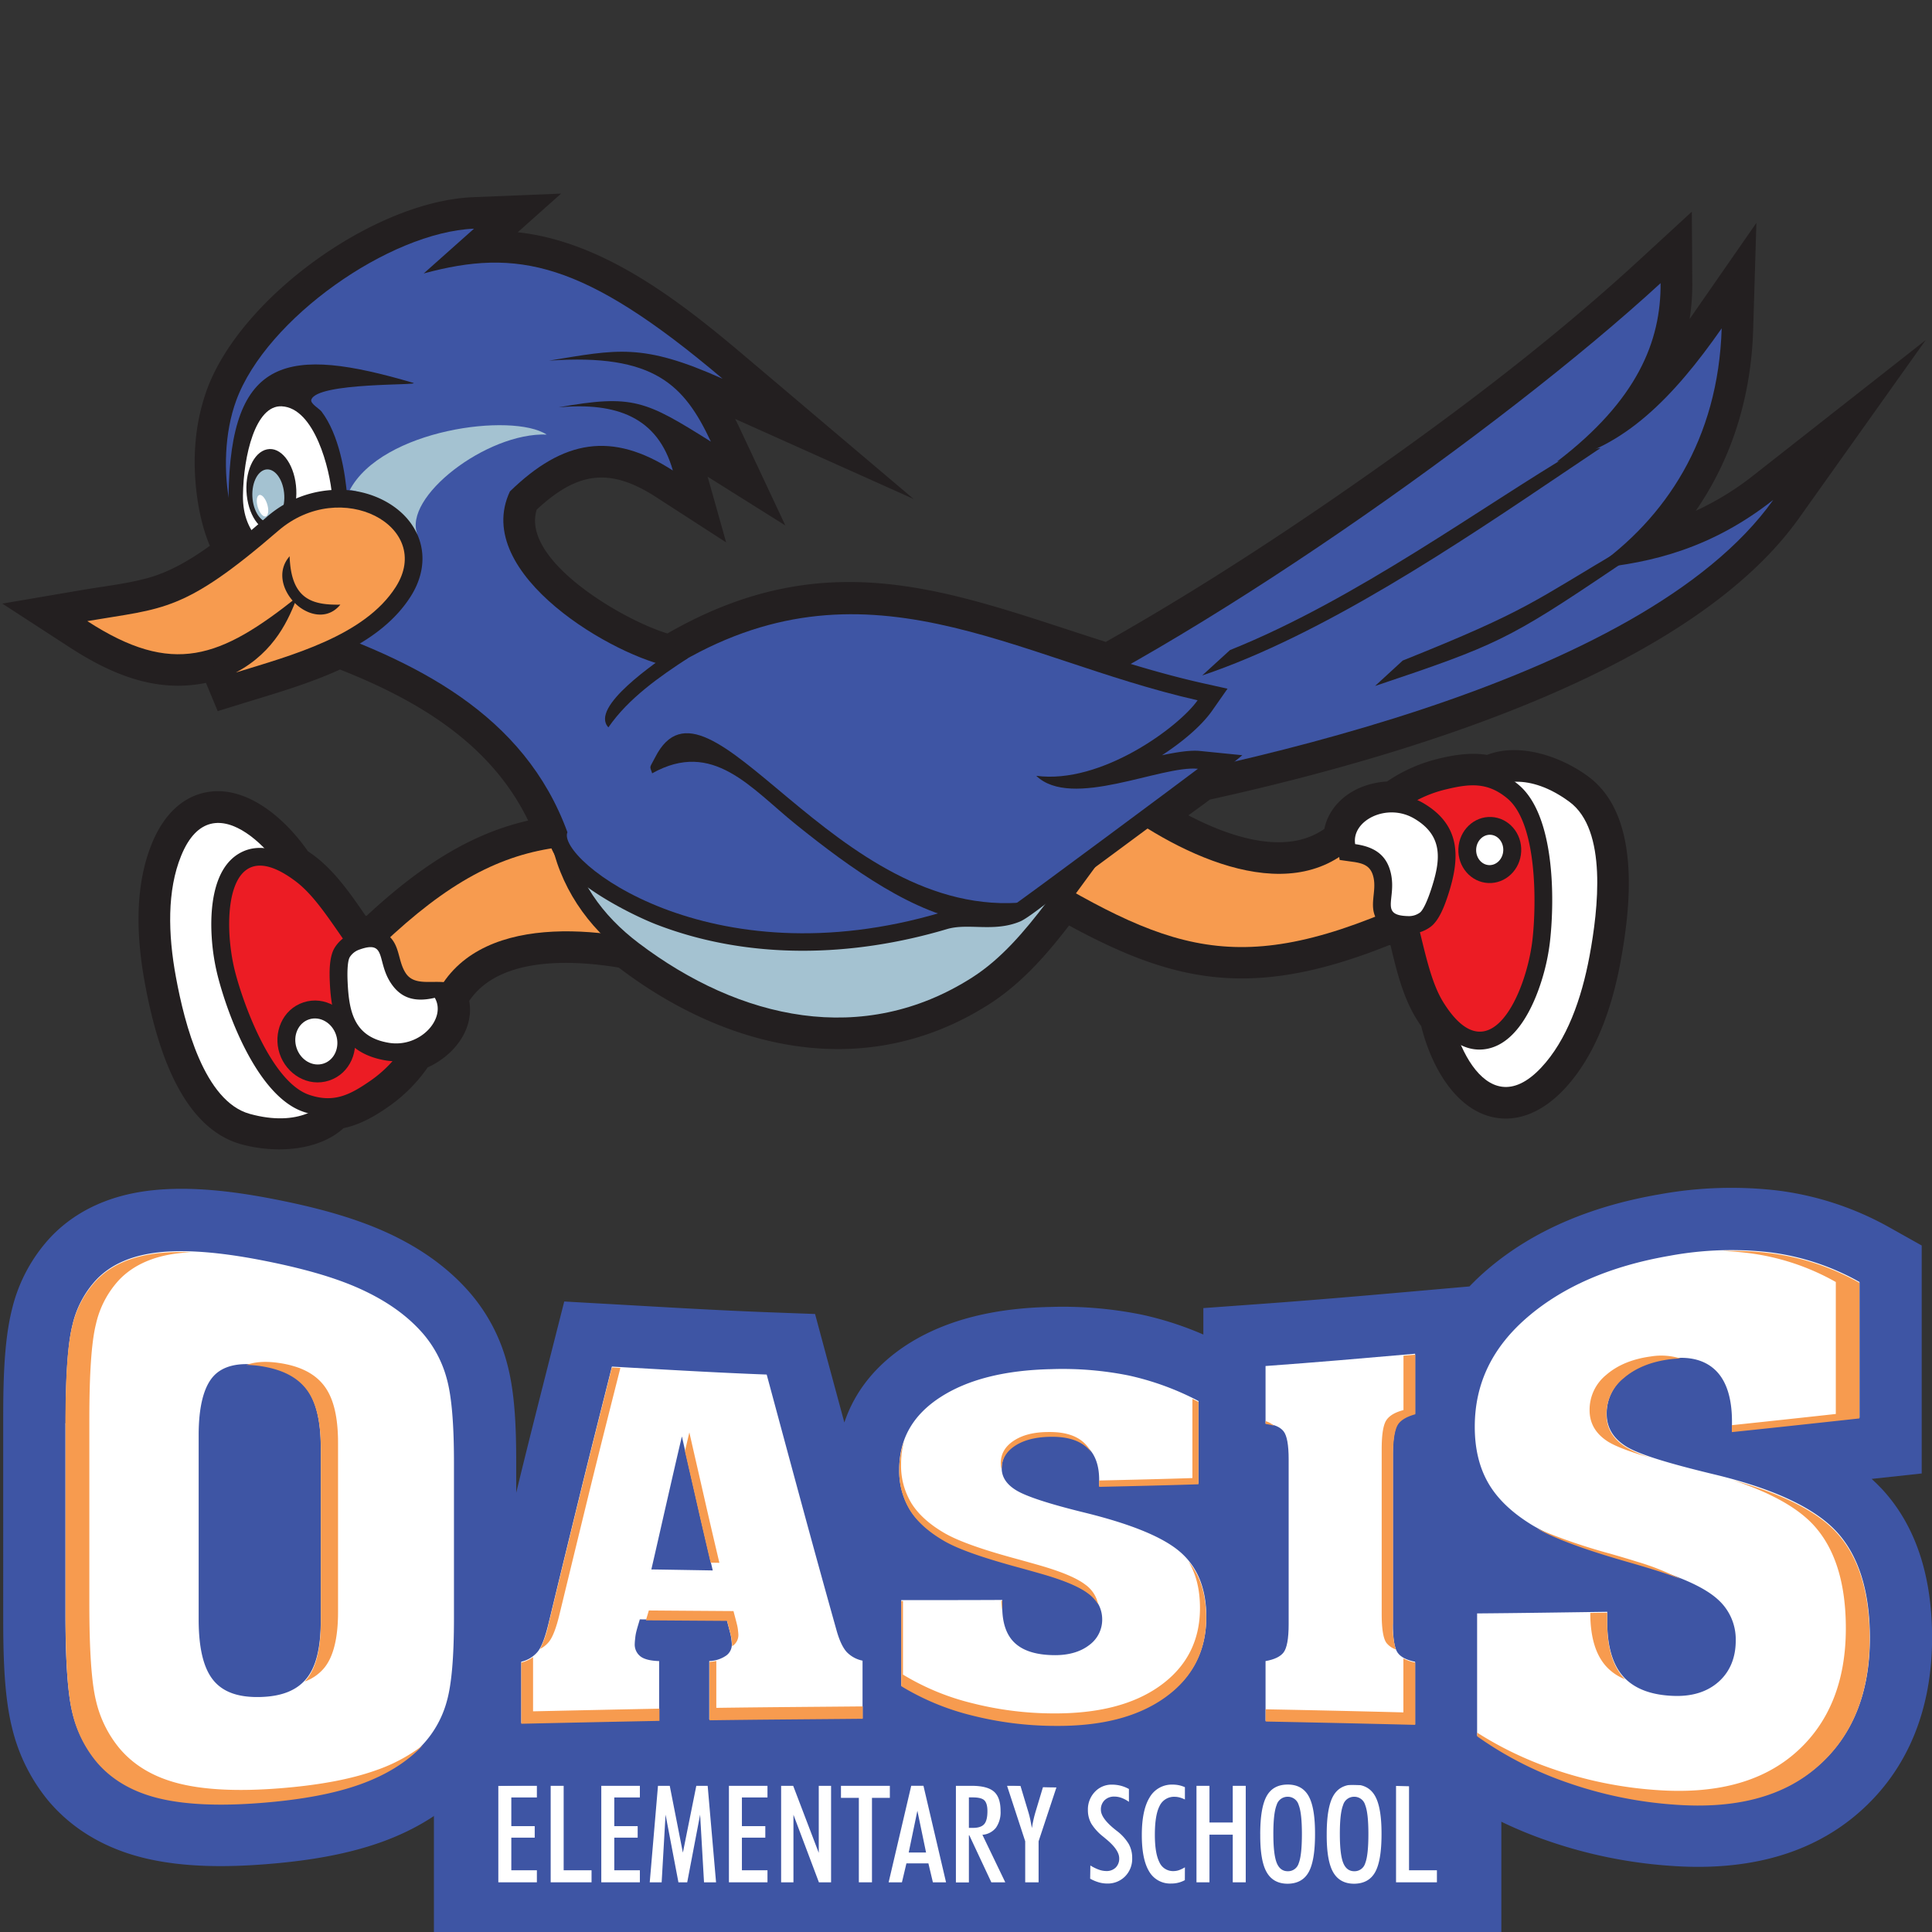 <svg xmlns="http://www.w3.org/2000/svg" viewBox="0 0 668 668.06"><rect x="0" y="0" width="668" height="668.06" fill="#333333" stroke="none"/><defs><style>.cls-1{opacity:0;}.cls-2,.cls-4{fill:#fff;}.cls-3,.cls-5{fill:#3e55a4;}.cls-4,.cls-5,.cls-6,.cls-7,.cls-8,.cls-9{fill-rule:evenodd;}.cls-6{fill:#f79b4f;}.cls-10,.cls-7{fill:#231f20;}.cls-8{fill:#ec1c24;}.cls-9{fill:#a4c2d1;}</style></defs><title>O_logoSQ</title><g id="Layer_2" data-name="Layer 2"><g id="Layer_2-2" data-name="Layer 2"><g class="cls-1"><rect class="cls-2" width="668" height="668"/></g><rect class="cls-3" x="150.03" y="583.37" width="369.07" height="84.69"/><polygon class="cls-4" points="172.3 650.82 172.3 617.46 185.63 617.46 185.63 621.48 176.79 621.48 176.79 631.4 184.88 631.4 184.88 635.38 176.79 635.38 176.79 646.66 185.63 646.66 185.63 650.82 172.3 650.82"/><polygon class="cls-4" points="190.4 650.82 190.4 617.46 194.89 617.46 194.89 646.66 204.53 646.66 204.53 650.82 190.4 650.82"/><polygon class="cls-4" points="207.9 650.82 207.9 617.46 221.24 617.46 221.24 621.48 212.39 621.48 212.39 631.4 220.48 631.4 220.48 635.38 212.39 635.38 212.39 646.66 221.24 646.66 221.24 650.82 207.9 650.82"/><polygon class="cls-4" points="224.65 650.82 227.5 617.46 231.57 617.46 236.11 640.56 240.75 617.46 244.68 617.46 247.58 650.82 243.42 650.82 242.07 627.42 237.61 650.82 234.57 650.82 230.12 627.42 228.77 650.82 224.65 650.82"/><polygon class="cls-4" points="252.03 650.82 252.03 617.46 265.36 617.46 265.36 621.48 256.52 621.48 256.52 631.4 264.61 631.4 264.61 635.38 256.52 635.38 256.52 646.66 265.36 646.66 265.36 650.82 252.03 650.82"/><polygon class="cls-4" points="270.08 650.82 270.08 617.46 274.25 617.46 283.09 640.63 283.09 617.46 287.35 617.46 287.35 650.82 283.14 650.82 274.34 627.46 274.34 650.82 270.08 650.82"/><polygon class="cls-4" points="296.95 650.82 296.95 621.62 290.77 621.62 290.77 617.46 307.67 617.46 307.67 621.62 301.49 621.62 301.49 650.82 296.95 650.82"/><path class="cls-4" d="M317.19,626.07l-3,14.45h6l-3-14.45Zm-9.94,24.75,7.81-33.37h4.23l7.81,33.37h-4.55L321,644.27h-7.6l-1.55,6.55Z"/><path class="cls-4" d="M335,632h1.4q2.74,0,3.88-1.28c.76-.85,1.13-2.36,1.13-4.52q0-2.69-1.08-3.74c-.72-.69-2.08-1-4.06-1H335V632Zm0,2.57v16.29h-4.49V617.46h5.44q5.42,0,7.71,2t2.29,6.7a9.32,9.32,0,0,1-1.58,5.77,6.6,6.6,0,0,1-4.7,2.46l7.91,16.43h-4.82l-7.63-16.29Z"/><path class="cls-4" d="M359.1,636.63v14.2h-4.63v-14.2l-6.27-19.17h4.63l2.8,9.31q.28.91.58,2.29c.2.92.4,1.94.58,3,.15-1,.32-1.9.51-2.76s.41-1.72.65-2.54l2.81-9.34h4.7Z"/><path class="cls-4" d="M377,645a15.49,15.49,0,0,0,2.95,1.45,7.77,7.77,0,0,0,2.54.47,4.44,4.44,0,0,0,3.27-1.2,4.31,4.31,0,0,0,1.21-3.21q0-2.95-4.65-6.74l-.82-.69a17.65,17.65,0,0,1-4.16-4.53,9.4,9.4,0,0,1-1.19-4.7,8.75,8.75,0,0,1,2.39-6.29,7.88,7.88,0,0,1,5.94-2.51,12.2,12.2,0,0,1,3,.37,11.82,11.82,0,0,1,2.85,1.14V623a10.5,10.5,0,0,0-2.55-1.37,7.06,7.06,0,0,0-2.46-.45,4.65,4.65,0,0,0-3.4,1.25,4.44,4.44,0,0,0-1.28,3.33q0,2.88,4.92,6.82c.3.24.54.43.71.55a16.3,16.3,0,0,1,4,4.44,9.82,9.82,0,0,1,1.19,4.87,8.62,8.62,0,0,1-2.44,6.32,8.42,8.42,0,0,1-6.26,2.48,10.32,10.32,0,0,1-2.83-.41,14.39,14.39,0,0,1-3-1.26Z"/><path class="cls-4" d="M409.67,650.07a9.63,9.63,0,0,1-4.69,1.17,8.38,8.38,0,0,1-7.66-4.18q-2.54-4.19-2.53-12.61,0-8.6,2.71-13a8.82,8.82,0,0,1,8-4.41,10.38,10.38,0,0,1,2.19.23,9.84,9.84,0,0,1,2,.66v4.26a9.78,9.78,0,0,0-1.84-.71,6.79,6.79,0,0,0-1.66-.23,5.51,5.51,0,0,0-5.24,3.14q-1.65,3.15-1.65,10,0,6.4,1.57,9.48a5.12,5.12,0,0,0,4.84,3.07,6,6,0,0,0,1.9-.31,10.8,10.8,0,0,0,2.08-1Z"/><polygon class="cls-4" points="413.69 650.82 413.69 617.46 418.18 617.46 418.18 630.14 426.23 630.14 426.23 617.46 430.72 617.46 430.72 650.82 426.23 650.82 426.23 634.35 418.18 634.35 418.18 650.82 413.69 650.82"/><path class="cls-4" d="M440.27,634.07q0,7.09,1.15,10c.77,1.94,2.05,2.92,3.85,2.92a3.84,3.84,0,0,0,3.77-2.77q1.1-2.76,1.1-10.15,0-7.2-1.12-10a3.89,3.89,0,0,0-3.79-2.83,3.93,3.93,0,0,0-3.83,2.86q-1.14,2.87-1.13,10Zm-4.54.1q0-9.16,2.22-13.15t7.28-4q5,0,7.24,4t2.21,13.17q0,9.17-2.21,13.12t-7.24,4q-5,0-7.28-4T435.74,634.17Z"/><path class="cls-4" d="M463.26,634.07q0,7.09,1.15,10c.77,1.94,2.05,2.92,3.85,2.92a3.84,3.84,0,0,0,3.77-2.77q1.1-2.76,1.1-10.15,0-7.2-1.12-10a3.89,3.89,0,0,0-3.79-2.83,3.93,3.93,0,0,0-3.83,2.86q-1.14,2.87-1.13,10Zm-4.54.1q0-9.16,2.22-13.15t7.28-4q5,0,7.24,4t2.21,13.17q0,9.17-2.21,13.12t-7.24,4q-5,0-7.28-4T458.72,634.17Z"/><polygon class="cls-4" points="482.69 650.82 482.69 617.46 487.18 617.46 487.18 646.66 496.82 646.66 496.82 650.82 482.69 650.82"/><path class="cls-5" d="M416.07,461.43v-9.15l20-1.45c17.14-1.24,34.26-2.71,51.38-4.22l20.63-1.82q2.82-2.95,6-5.69C531,424.55,552,416.68,573.82,412.94a138.58,138.58,0,0,1,40.84-1.31,106.09,106.09,0,0,1,38.78,12.84l11,6.17v78.82l-17.3,1.88q2,1.84,3.89,3.86c12.75,14,17,32.59,17,51.06,0,23.58-7.65,45.29-25.79,60.86s-41.37,19.7-64.61,18A164,164,0,0,1,535,636.42a145.14,145.14,0,0,1-36.28-18.52l-9.9-.25Q463,617,437.22,616.51l-21.15-.38V603.68l-.6.43c-14.82,10.62-33,14-50.86,13.9a140.4,140.4,0,0,1-34-4.34q-5.47-1.4-10.79-3.29v4.92l-21.34.2c-17.62.16-35.24.27-52.86.52l-19.88.28q-22.53.45-45.07.95l-18.6.42,0,.05c-8.28,8.9-18.74,15.06-30.12,19.16-12.76,4.59-26.85,6.66-40.32,7.7-13.67,1.06-28.43,1.09-41.82-2.17-12.87-3.14-24.36-9.48-33-19.67A62.53,62.53,0,0,1,4.11,597.16c-2.93-11.89-3-27.34-3-39.58V492.1c0-12.12.06-27.5,3-39.26a55.57,55.57,0,0,1,13.71-25.42c9.33-9.64,21.59-14.44,34.75-15.86,13.54-1.46,28.13.34,41.44,2.91s27.17,6,39.54,11.6c11,5,21.05,11.78,29,21a61.19,61.19,0,0,1,12.73,24.18c2.87,10.48,3.2,23.35,3.2,34.19v10.69l1.14-4.68c3.6-14.75,7.36-29.45,11.08-44.16L195.09,450l17.78,1c17.68,1,35.37,2.07,53.07,2.73l15.87.59,4.13,15.34q3,11.09,6,22.18c3.64-10.94,11.07-20,21.5-26.8,14.66-9.49,32.32-12.77,49.54-13.15a137.27,137.27,0,0,1,31.88,2.68A113.83,113.83,0,0,1,416.07,461.43Z"/><path class="cls-4" d="M68.69,496.16v63.76c0,9.76,1.62,16.73,5,20.94s8.74,6.08,16.28,5.89,12.7-2.35,16-6.39,4.93-10.61,4.93-19.88V500.41q0-13.8-4.93-20.27c-3.33-4.39-8.61-7-16-8.11s-13,.21-16.28,3.93-5,10.53-5,20.21Zm-46-4.06c0-16.19.74-27.54,2.37-34a34.08,34.08,0,0,1,8.3-15.69C38.54,437,45.81,434,54.91,433s20.88-.09,35.06,2.64c14,2.7,25.58,5.9,34.68,10.05s16.22,9.2,21.65,15.46a39.64,39.64,0,0,1,8.23,15.76c1.62,5.93,2.43,15.46,2.43,28.51v54.26q0,19.7-2.43,28.39a35.66,35.66,0,0,1-8.23,15c-5.42,5.83-12.67,10.34-21.65,13.57S104,622,90,623.11s-25.89.61-35.06-1.62-16.35-6.43-21.58-12.63A41,41,0,0,1,25,592c-1.62-6.6-2.37-18.15-2.37-34.44V492.1Z"/><path class="cls-4" d="M510.72,600V557.85c15-.12,29.94-.35,45-.56v3.5c0,8.66,1.94,15,5.74,19.1s9.73,6.31,17.72,6.49c6.24.14,11.35-1.55,15.16-5s5.8-8.26,5.8-14.11A18.46,18.46,0,0,0,594,553.06c-4.1-3.77-11.3-7.2-21.58-10.41-2.25-.7-5.54-1.7-9.86-2.93-15.52-4.43-26.63-8.6-33.19-12.65-6.72-4.16-11.68-8.9-14.78-14.28s-4.68-11.82-4.68-19.46c0-15.11,6.16-27.53,18.21-37.9,12.27-10.55,28.65-17.72,49.34-21.27A116.79,116.79,0,0,1,612,433a84.37,84.37,0,0,1,30.94,10.26v46.89c-14.72,1.6-29.44,3.21-44.1,4.73v-3.31c0-8.05-1.87-14-5.55-17.65s-9-5.1-16-4.18c-6.61.87-11.9,3.12-15.85,6.53a15.94,15.94,0,0,0-5.92,12.57c0,4.68,2.19,8.4,6.61,11.2s14.68,5.91,30.5,9.72c20.85,5,35,11.72,42.54,20s11.35,20.6,11.35,36.56c0,19-6,34-18.28,44.52-12,10.33-28.45,14.37-49,12.88a142,142,0,0,1-37.05-7.57A123,123,0,0,1,510.72,600Z"/><path class="cls-4" d="M180.23,595.73V574.54a10.34,10.34,0,0,0,5.68-3.46c1.35-1.68,2.58-4.89,3.74-9.72q5.45-22.56,10.92-44.85c3.61-14.78,7.36-29.43,11-44,17.84,1,35.68,2.08,53.52,2.75,4,14.84,8,29.68,12,44.41s8.05,29.42,12.16,44.06c1,3.57,2.19,6,3.49,7.45a10.43,10.43,0,0,0,5.49,3V594c-17.65.17-35.31.27-53,.52V574.31a10.75,10.75,0,0,0,5.68-1.77,4.63,4.63,0,0,0,2.12-3.91c0-.44-.06-1-.12-1.54a14.9,14.9,0,0,0-.31-1.91c-.4-1.69-.87-3.35-1.31-5.06-10-.06-20.09-.12-30.07-.21-.44,1.56-.95,3.08-1.31,4.64a17.24,17.24,0,0,0-.31,2.14,14.52,14.52,0,0,0-.13,1.56,5.2,5.2,0,0,0,2,4.48c1.31,1,3.49,1.5,6.43,1.6v20.39q-24,.47-47.78,1Zm45-53.09c7,.1,14.1.23,21.21.35-1.81-7.68-3.62-15.36-5.37-23.08s-3.55-15.48-5.3-23.25c-1.81,7.62-3.55,15.28-5.3,22.93S227,534.91,225.21,542.63Z"/><path class="cls-4" d="M311.6,582.74V553.25c11.6,0,23.27,0,34.93-.06v2.31c0,5.78,1.5,10,4.49,12.7s7.55,4.07,13.79,4.08c4.8,0,8.79-1.17,11.79-3.48a10.86,10.86,0,0,0,4.49-9,11,11,0,0,0-4.8-9c-3.17-2.41-8.74-4.68-16.72-7-1.81-.51-4.36-1.24-7.67-2.14-12.09-3.28-20.78-6.32-25.83-9.3-5.24-3.1-9.08-6.59-11.48-10.45A25.69,25.69,0,0,1,310.92,508c0-10.55,4.78-18.8,14.22-24.91s22.21-9.35,38.3-9.7a115.7,115.7,0,0,1,26.89,2.21,96.11,96.11,0,0,1,24.08,8.82v28.47c-11.48.38-23,.64-34.37.89v-2.12q0-7.68-4.31-11.53c-2.87-2.56-7-3.74-12.48-3.66-5.11.07-9.22,1.11-12.29,3.12s-4.62,4.68-4.62,8c0,3.12,1.69,5.7,5.18,7.78s11.35,4.66,23.71,7.68c16.21,4,27.19,8.55,33.06,13.76s8.8,12.61,8.8,22.27c0,11.49-4.67,20.71-14.16,27.51s-22.14,10-38.18,9.86A118.54,118.54,0,0,1,336,592.81,86.84,86.84,0,0,1,311.6,582.74Z"/><path class="cls-4" d="M481.59,561.3c0,5.31.58,8.66,1.69,10.18s3.12,2.5,6,3.08v21.56q-25.92-.65-51.71-1.14V574.33q4.58-.81,6.24-3c1.14-1.51,1.75-4.7,1.75-9.74v-57c0-5.06-.6-8.23-1.75-9.7s-3.18-2.37-6.24-2.75V472.31c17.22-1.25,34.43-2.73,51.71-4.25v20.67c-2.93.79-5,2-6,3.56s-1.69,5-1.69,10.24V561.3Z"/><path class="cls-6" d="M105.36,581.4q.33-.35.64-.73c3.28-4,4.93-10.61,4.93-19.88V500.71q0-13.8-4.93-20.27c-3.33-4.39-8.61-7-16-8.12a34,34,0,0,0-4.76-.38q4.44-1.68,11.23-.69c7.22,1.06,12.36,3.63,15.61,7.9s4.8,10.78,4.8,19.73v58.49c0,9-1.6,15.48-4.8,19.35a15.59,15.59,0,0,1-6.68,4.66Zm-82.7-89v65.47c0,16.3.75,27.85,2.37,34.44a40.94,40.94,0,0,0,8.3,16.84c5.23,6.21,12.47,10.41,21.58,12.63s20.9,2.72,35.06,1.62,25.57-3.21,34.68-6.49c8.91-3.21,16.12-7.68,21.53-13.45a57.38,57.38,0,0,1-16,8.56c-8.87,3.19-20.1,5.26-33.77,6.32s-25.21.59-34.13-1.58-15.92-6.26-21-12.3a39.88,39.88,0,0,1-8.08-16.39c-1.58-6.42-2.31-17.67-2.31-33.53V490.81c0-15.76.72-26.81,2.31-33.1a33.15,33.15,0,0,1,8.08-15.28c5.08-5.25,12.15-8.22,21-9.18q1.82-.2,3.77-.29a78.38,78.38,0,0,0-11.17.33c-9.1,1-16.37,4-21.58,9.43A34.08,34.08,0,0,0,25,458.41c-1.63,6.47-2.37,17.82-2.37,34ZM510.72,600.34v-1.28a123.1,123.1,0,0,0,25.89,12.47,138.3,138.3,0,0,0,36.07,7.38c20,1.45,36-2.49,47.73-12.54,11.91-10.23,17.8-24.86,17.8-43.34,0-15.54-3.66-27.47-11.05-35.6q-8.36-9.18-28.07-15.68c17.32,4.8,29.32,10.92,36,18.27,7.59,8.34,11.35,20.6,11.35,36.56,0,19-6,34-18.28,44.52-12,10.33-28.45,14.37-49,12.88a142,142,0,0,1-37.05-7.57,123,123,0,0,1-31.38-16.07Zm39.13-42.67c0,8.43,1.89,14.58,5.59,18.6a17.49,17.49,0,0,0,6.39,4.33l-.39-.41c-3.8-4.12-5.74-10.45-5.74-19.1v-3.5l-5.85.08ZM581.13,546a85.59,85.59,0,0,0-15-6c-2.19-.69-5.4-1.66-9.6-2.86a199.35,199.35,0,0,1-25.2-8.66c6.71,3.7,17.16,7.5,31.23,11.52,4.32,1.23,7.6,2.23,9.86,2.93q4.8,1.5,8.71,3.07Zm14.7-113.46a103.7,103.7,0,0,1,16.13.74,84.37,84.37,0,0,1,30.94,10.26v46.89c-14.72,1.6-29.44,3.21-44.1,4.73v-2.4q17.94-1.89,35.94-3.87V443.26a82.16,82.16,0,0,0-30.12-10q-4.32-.55-8.8-.7Zm-14.78,37.19a30.8,30.8,0,0,0-3.83.27c-6.61.87-11.9,3.12-15.85,6.53a15.94,15.94,0,0,0-5.92,12.57c0,4.68,2.19,8.4,6.61,11.2a44.29,44.29,0,0,0,9.14,3.89c-7.32-2.09-12.4-4-15.15-5.69-4.31-2.72-6.44-6.34-6.44-10.9a15.51,15.51,0,0,1,5.77-12.24c3.84-3.33,9-5.51,15.43-6.36a22.12,22.12,0,0,1,10.25.73ZM180.23,596V574.85a11.37,11.37,0,0,0,4.08-1.9v18.75q21.82-.48,43.7-.92V595q-24,.47-47.78,1Zm6.48-25.84a34.83,34.83,0,0,0,2.94-8.52q5.45-22.56,10.92-44.85c3.61-14.78,7.36-29.43,11-44l2.93.17c-3.48,13.77-7,27.62-10.43,41.58q-5.3,21.69-10.63,43.66c-1.13,4.7-2.33,7.82-3.64,9.46a9.21,9.21,0,0,1-3.13,2.49ZM298.31,590v4.28c-17.65.17-35.31.27-53,.52V574.62a15.17,15.17,0,0,0,2.36-.34V590.5c16.87-.24,33.73-.34,50.6-.5Zm-45.17-20.81v-.25c0-.44-.06-1-.12-1.54a14.9,14.9,0,0,0-.31-1.91c-.4-1.69-.87-3.35-1.31-5.06-9.37-.06-18.74-.12-28.06-.19.31-1.14.67-2.26,1-3.41,9.72.08,19.49.14,29.27.21.42,1.66.88,3.28,1.27,4.92a14.19,14.19,0,0,1,.3,1.86c.06.57.12,1.08.12,1.5a4.51,4.51,0,0,1-2.07,3.81l-.09.07Zm-7.44-28.89q-2.36-10-4.66-20.08c-1.39-6.13-2.81-12.29-4.22-18.46l1.53-6.51c1.7,7.56,3.46,15.12,5.16,22.63s3.46,15,5.22,22.47l-3-.05ZM311.6,583V553.56h.61V579A84.52,84.52,0,0,0,336,588.85a115.42,115.42,0,0,0,28,3.57c15.61.1,28-3,37.17-9.6S414.9,567.22,414.9,556q0-9.58-4-16.15,6.13,7.42,6.14,19.52c0,11.49-4.67,20.71-14.16,27.51s-22.14,10-38.18,9.86A118.54,118.54,0,0,1,336,593.12,86.89,86.89,0,0,1,311.6,583Zm34.63-29.55a25.1,25.1,0,0,0,.32,3.34l0-1v-2.31Zm33.46,1.28a11,11,0,0,0-4.51-6.89c-3.09-2.34-8.5-4.56-16.27-6.77-1.76-.5-4.25-1.21-7.47-2.09-11.78-3.19-20.23-6.15-25.14-9.06-5.1-3-8.84-6.42-11.17-10.17a25,25,0,0,1-3.58-13.47,29.12,29.12,0,0,1,1.12-8.2,29.15,29.15,0,0,0-1.75,10.22,25.69,25.69,0,0,0,3.68,13.84c2.4,3.85,6.24,7.35,11.48,10.45,5,3,13.73,6,25.83,9.3,3.31.9,5.87,1.63,7.67,2.14,8,2.27,13.55,4.55,16.72,7a12.81,12.81,0,0,1,3.41,3.74Zm32.59-71.07,2.11,1.07v28.47c-11.48.38-23,.64-34.37.89v-2.2c10.72-.24,21.49-.49,32.26-.84V483.71Zm-35,18.47a11.42,11.42,0,0,0-1.55-1.69c-2.87-2.56-7-3.74-12.48-3.66-5.11.07-9.22,1.11-12.29,3.12s-4.62,4.68-4.62,8v.19a7.59,7.59,0,0,1-.31-2.2c0-3.2,1.47-5.77,4.49-7.76s7-3,12-3c5.28-.07,9.35,1.08,12.14,3.57a11.29,11.29,0,0,1,2.64,3.51Zm104.31,59.43a28.74,28.74,0,0,0,1,8.73,7,7,0,0,1-3.22-2.25c-1.07-1.47-1.64-4.74-1.64-9.91V501c0-5.13.56-8.42,1.64-10s3-2.69,5.89-3.46v-18.8l4.09-.36V489c-2.93.79-5,2-6,3.56s-1.69,5-1.69,10.24v58.77Zm3.64,11.85a13.81,13.81,0,0,0,4.09,1.41v21.56q-25.92-.65-51.71-1.15V591q23.78.44,47.62,1.07V573.46Zm-44.66-80.41a15.09,15.09,0,0,0-3-.64v-1A7.31,7.31,0,0,1,440.57,493.05Z"/><path class="cls-7" d="M117.55,231.49c-10.71,4.9-22.36,8.25-32.79,11.46l-9.49,2.92-4.06-9.77c-17,3.51-32.37-2.72-47-12.2L.8,208.7,28.35,204c7.7-1.32,15.69-2.15,23.21-4.28,7.24-2.06,14.33-6.19,21-11-4.76-11.28-5.8-25.71-5-35.21a71.17,71.17,0,0,1,4-18.83c11.78-32.06,58-65.13,92-66.5L194,66.94,179,80.31c29.58,3.18,56,23.78,77.95,42.33l58.92,49.87-61.69-27.66q.82,1.59,1.57,3.2l15.79,33.63-26.87-16.86,6.4,22.71-24.28-15.69c-16.4-10.6-27.53-8.32-41.21,4.35-5.59,17.59,30,38.3,45.2,42.83,56.69-32.63,99.91-13.46,151.54,2.92q7.12-4,14.13-8.15c21.84-12.87,43.12-26.67,64-41,36.84-25.38,73.41-52.57,106.35-82.89l18.16-16.71.16,24.67a76.17,76.17,0,0,1-.93,12.44q1.06-1.49,2.09-3l21-30.23-1.11,36.79c-.69,22.94-7.16,44.39-19.85,62.75a98.84,98.84,0,0,0,20.06-12.34l59.43-46.68L622,179.18C586,229.72,494.29,259.7,418.31,276.47c-2.44,1.86-4.95,3.62-7.41,5.44,15.74,8.23,34.29,13.63,47,4.68a18,18,0,0,1,2.52-6.16c4.1-6.36,11.54-9.78,19.15-10.22a54.35,54.35,0,0,1,18-7.94c6-1.45,11.43-2.09,16.58-1.26,11.22-4.36,25.51.48,35,7.47,18.16,13.42,14.77,44.56,11.17,64-2.89,15.6-8.43,32.3-19.47,44.09-6.56,7-15.45,12-25.3,9.55C503,383,494.82,368.64,491.4,354.8c-.56-.8-1.1-1.62-1.61-2.44-4.66-7.47-6.91-16.69-9-25.49l-.41-.11c-47,18.85-74,13.2-110.75-6.77-8,10.47-16.72,20.26-27.65,27.24-42.07,26.85-89.83,16.28-127.75-12.46l-.3-.23c-19.09-3.14-42-2.86-51.68,11.52,1.72,9.8-5.15,18.8-14.37,23A54.34,54.34,0,0,1,133.79,383c-5,3.47-9.88,6-15,7.06-8.91,8.12-24,8.71-35.38,5.57-21.76-6-29.74-36.32-33.33-55.77-2.88-15.6-3.67-33.19,2.41-48.14,3.65-9,10.07-16.7,20.2-18,12.88-1.61,25.61,8.9,33.76,20.59q1.23.83,2.41,1.72c7,5.31,12.42,13.11,17.53,20.58l.41,0c20.31-18.86,37.59-28.72,55.82-32.89C169.7,257.09,144.43,242.1,117.55,231.49Z"/><path class="cls-7" d="M570.42,134.27c7.5-7.43,14-16,19.71-24.27L602,92.9l-.63,20.82c-.86,28.4-10.83,53.45-29.42,73A99.91,99.91,0,0,0,609.26,168l33.63-26.42-24.78,34.86c-46.39,65.25-190.49,95.91-266.2,107.62l-5.45.84L345,279.58l-6.76-24.69-1.42-5.19,4.95-2.12c19.55-8.36,38.74-18.9,57-29.69,21.91-12.91,43.33-26.8,64.28-41.23,36.52-25.16,74.23-53.25,106.88-83.3l10.27-9.46.09,14A68.93,68.93,0,0,1,570.42,134.27Z"/><path class="cls-5" d="M538.36,159.58c27.76-21.2,35.93-41.6,35.8-61.68-54.87,50.5-163.43,126.89-230,155.35L351,277.95c71.92-11.13,216.79-41.36,262.11-105.1-21.09,16.56-41.64,21.75-62,23.68,24.69-17.28,43-44.51,44.17-83C578.64,137.38,561.33,155.07,538.36,159.58Z"/><path class="cls-7" d="M494.32,339.13l13.49-67.32,1-1.2c9.49-11.5,27.44-5.78,37.55,1.68,16.18,12,12.55,42,9.33,59.32-2.71,14.64-7.91,30.64-18.27,41.72-5.34,5.71-12.61,10.18-20.7,8.19-15.08-3.71-22.77-28.06-22.4-41.87Z"/><path class="cls-4" d="M500.48,339.82l13.08-65.28c3.82-4.63,15.11-7.62,29.11,2.72,13.14,9.71,9.91,37.15,6.93,53.23-2.79,15-7.88,29.2-16.7,38.62C513,390.37,500.05,355.81,500.48,339.82Z"/><path class="cls-7" d="M109.38,310.06l11.48,67.69-.49,1.47c-4.75,14.13-23.57,15.21-35.67,11.86C65.31,385.7,58,356.39,54.76,339c-2.7-14.64-3.58-31.45,2.14-45.49,3-7.29,8.07-14,16.4-15.05,15.4-1.92,31.31,18.08,35.9,31.09Z"/><path class="cls-4" d="M103.38,311.62l11.13,65.64c-1.91,5.7-11.38,12.52-28.16,7.87C70.61,380.76,63.81,354,60.84,337.9c-2.78-15-3.08-30.09,1.79-42C73.6,268.9,98.06,296.54,103.38,311.62Z"/><path class="cls-7" d="M479.53,305.5,474,285.59l-1-3.5,2.59-2.55a48.57,48.57,0,0,1,23.07-12.66c10.06-2.43,18-2.55,26.4,4.46,12.47,10.43,12.54,39.08,10.87,54.07a73.45,73.45,0,0,1-2.93,13.69c-2.82,9-8.73,21.89-19.21,23.61-9,1.47-15.76-6-20.05-12.84-5.42-8.68-7.58-21.25-10.16-31.15a117.94,117.94,0,0,0-3.92-12.63l-.11-.28Z"/><path class="cls-8" d="M485.49,303.86,480,283.94a42.35,42.35,0,0,1,20.18-11.06c8.07-1.95,14.22-2.47,21,3.19,10.36,8.67,10.06,36.42,8.7,48.65-2,18.13-14.72,47.65-30.81,21.87-4.54-7.28-6.48-18.15-9.42-29.44A123.93,123.93,0,0,0,485.49,303.86Z"/><path class="cls-7" d="M135.21,336.18l12.25,16.63,2.16,2.92-1.51,3.3a48.55,48.55,0,0,1-17,20.08c-8.49,5.84-16,8.8-26.25,5.28-15.37-5.28-25.69-32-29.49-46.6A73.57,73.57,0,0,1,73.2,324c-.59-9.41.33-23.57,9.5-28.92,7.88-4.59,16.85-.07,23.32,4.82,8.16,6.17,14.69,17.14,20.63,25.46a118.29,118.29,0,0,0,8.18,10.39l.2.22Z"/><path class="cls-8" d="M130.24,339.84l12.25,16.63A42.37,42.37,0,0,1,127.6,374c-6.84,4.7-12.4,7.39-20.74,4.53-12.78-4.39-22.42-30.42-25.52-42.32-4.6-17.66-3.3-49.77,20.95-31.44,6.85,5.17,12.55,14.63,19.33,24.12A123.87,123.87,0,0,0,130.24,339.84Z"/><path class="cls-7" d="M342.87,287.53l36.76-16.86L383,269.1l3,2.32c18.65,14.61,56.91,36.89,78.23,16l1-1,1.3-.45c6.24-2.17,13.92-3.6,19.49,1,7.23,6,5.88,18.57,4.85,26.82l-.43,3.47-3.2,1.41c-63.58,28.09-89.09,13.84-145-20.28l-9.91-6Z"/><path class="cls-6" d="M345.45,293.15l36.75-16.86c22.93,18,62.71,38.72,86.36,15.57,16.31-5.68,18.44,3.13,16.19,21.2C424.11,339.84,401,327,345.45,293.15Z"/><path class="cls-7" d="M269.26,304.08,241,333l-2.64,2.69-3.6-1.11c-22.64-7-66.33-14.1-78.78,13l-.57,1.25-1.05.89c-5.05,4.26-11.71,8.35-18.56,6.05-8.88-3-12.13-15.24-14.12-23.3l-.84-3.4,2.48-2.47c49.31-49,78.28-44.78,142.68-32.92l11.42,2.1Z"/><path class="cls-6" d="M264.84,299.76l-28.29,28.89c-27.84-8.58-72.41-13.73-86.21,16.35-13.2,11.14-18.34,3.67-22.7-14C174.68,284.29,200.87,288,264.84,299.76Z"/><path class="cls-7" d="M474.91,303.45c-.86-4-3.34-4.95-7.2-5.48l-4.51-.63-.74-4.49c-2.47-15.09,17.33-22.37,29.6-15.2,13.13,7.68,12.82,19,8.6,31.87-1.15,3.5-3.05,8.8-6.12,11a12.56,12.56,0,0,1-7.72,2.37c-4.22-.09-8.55-1-10.84-5C473.22,313.12,476,308.4,474.91,303.45Z"/><path class="cls-4" d="M480.95,302.16c-1.38-6.43-5.58-9.36-12.39-10.3-1.33-8.11,10.89-14.41,20.38-8.86,10.46,6.12,9.06,14.84,5.85,24.61-1.26,3.83-2.74,7.12-3.86,7.93a6.41,6.41,0,0,1-4,1.21C476.88,316.54,482.83,311,480.95,302.16Z"/><path class="cls-7" d="M140.26,336.44c2.89,4.43,8.66,2.54,14.12,3.23l1.3,2.22c7.71,13.2-8.19,27.08-22.2,24.78-15-2.47-18.78-13.17-19.43-26.69-.18-3.67-.3-9.31,1.77-12.47a12.56,12.56,0,0,1,6.36-5c4-1.43,8.36-2.09,11.91.79C138.38,326.81,137.5,332.19,140.26,336.44Z"/><path class="cls-4" d="M135.08,339.81c3.59,5.51,8.56,6.74,15.25,5.19,4.14,7.1-5,17.35-15.87,15.56-12-2-13.77-10.62-14.26-20.89-.2-4,0-7.62.77-8.79a6.39,6.39,0,0,1,3.29-2.55C133.74,324.93,130.17,332.26,135.08,339.81Z"/><path class="cls-7" d="M193.22,282.34,263,244l2.12-1.17,2.35.59,120.85,30.22,9.93,2.48-6.81,7.63c-16.82,18.83-30.72,45.89-52,59.48C299,369,253.37,358.5,217.07,331c-14.16-10.73-23.61-24.42-26.94-42.08l-.83-4.4Z"/><path class="cls-9" d="M220.8,326.06c-12.56-9.52-21.48-21.75-24.61-38.3L266,249.42l120.85,30.22C368.44,300.2,356,325.31,336.09,338,298.47,362,255.9,352.66,220.8,326.06Z"/><path class="cls-7" d="M231.42,224.12c67.75-40.07,117.38-3.11,184,12l9,2-5.27,7.54c-3.8,5.42-10.4,10.91-17.39,15.47,5.19-1.09,9.8-1.81,13.05-1.49l14.73,1.48-11.41,9.43c-3.26,2.69-7.1,5.33-10.51,7.87q-10.79,8-21.6,16t-21.71,16c-2.38,1.75-9.06,7.13-11.61,8.19-9.09,3.8-17.89.43-25.32,2.64-32.61,9.7-68.3,10.77-100.37-1.58-8.85-3.41-38.47-17.73-37.24-31.55-15-38.75-52.72-55.82-89.92-68.13l-2.59-.86-8.55-19.18c-14.91-5.35-17.52-33.63-16.52-46.2a66.5,66.5,0,0,1,3.7-17.57c11.11-30.26,55.64-62.1,87.75-63.4l17.28-.7L168,83.7l-1.18,1.05q2.19-.13,4.4-.13c31.32,0,59.87,22.37,82.62,41.63l33.35,28.23L247.32,136.6c-2-.92-4-1.75-5.79-2.51a71.85,71.85,0,0,1,9.88,16l8.94,19-17.81-11.17c-2.42-1.52-4.6-2.89-6.6-4.12a45,45,0,0,1,2.68,7.2l4.44,15.74-13.74-8.88c-18.74-12.11-32.32-9.08-47.85,5.65C172.76,195.17,212.87,219.75,231.42,224.12Z"/><path class="cls-5" d="M176.31,169.91c-13.53,28.62,36.82,57.58,56.25,60.74,66.34-40.57,117.68-3,181.52,11.48-6.42,9.17-33.31,29.12-55.79,26.11,12.22,11.77,43.16-3.71,55.9-2.43-1.13.93-62.74,46.75-63.87,47.22-7,2.91-18.09.45-24.7,2.41-80.56,24-133.33-18.51-129.43-27.69C181.3,247,144,228.21,101.79,214.24l-8.69-19.5c-12.67-1-19.67-33.83-11.41-56.31,10.39-28.3,53.06-58.18,82.2-59.36L146.5,94.55c32.26-8.74,55.18-4.35,103.35,36.41-27.85-12.48-36.5-10.11-60-6.27,36.43-2.56,46.77,8.47,55.94,28-22.65-14.2-26.94-16.42-52.64-11.86,20-1.8,34.28,3.38,39.49,21.85C211.58,149.06,194.73,152,176.31,169.91Z"/><ellipse class="cls-10" cx="515.06" cy="293.87" rx="11.43" ry="10.87" transform="translate(197.3 794.54) rotate(-87.3)"/><ellipse class="cls-2" cx="515.06" cy="293.87" rx="5.25" ry="4.69" transform="translate(197.27 794.52) rotate(-87.3)"/><path class="cls-7" d="M113.82,373.6c-7.33,2.42-14.8-2.19-17.15-9.32s.92-15.28,8.24-17.7,14.8,2.19,17.15,9.32S121.14,371.19,113.82,373.6Z"/><ellipse class="cls-2" cx="109.36" cy="360.1" rx="7.19" ry="8.04" transform="translate(-107.31 52.39) rotate(-18.26)"/><path class="cls-7" d="M111.15,142.26c6.16,8.1,8.26,21.37,8.9,29.53,1,13.36-2.18,27.2-18.21,26.45-14.89-.7-23-12-22.82-26.45.57-48.95,20.55-52.15,63.8-39.43,3.38,1-33.44-.34-35.2,5.91C107.27,139.54,110.48,141.38,111.15,142.26Z"/><path class="cls-4" d="M97.37,140.48c11.4.52,16.73,21.84,17.45,31,1.12,14.25-3.76,21-12.69,20.55S83.83,185.21,84,171.33,88.35,140.07,97.37,140.48Z"/><path class="cls-7" d="M425.29,224.76c43.75-17.53,87.61-50,119.64-68.85l8.46-1-12.58,8.45c-36.41,24.55-83.24,56.12-125.14,70.18Z"/><path class="cls-7" d="M485,228.39c43.75-17.53,45-20.37,77.06-39.23l8.46-1L558,196.62c-36.41,24.55-40.66,26.5-82.57,40.56Z"/><path class="cls-9" d="M189,150.25c-11.84-7.69-57-1.85-68.11,19.26,4.85-.47,21.44,11.68,23.49,15.42C139,172,168.32,149.47,189,150.25Z"/><path class="cls-7" d="M92.33,155.37c4.68-1,9.15,4.62,10,12.45s-2.28,15-7,15.9-9.15-4.62-10-12.45S87.65,156.33,92.33,155.37Z"/><path class="cls-9" d="M91.8,162.36c3-.61,5.88,3,6.42,8s-1.46,9.61-4.47,10.22-5.88-3-6.42-8S88.79,163,91.8,162.36Z"/><path class="cls-4" d="M89.5,171.21c.84-.46,2.09.8,2.79,2.81s.58,4-.26,4.47-2.09-.8-2.79-2.81S88.66,171.67,89.5,171.21Z"/><path class="cls-7" d="M237.85,227.56c-9.58,6.25-20.57,13.85-27.49,23.93-6.63-7,16.71-22.61,22.51-26.69C233.75,225.74,237,226.63,237.85,227.56Z"/><path class="cls-7" d="M226.51,261.88c18.34-36.17,61.76,57.12,128.58,50l-18.42,7c-20.3-2.6-42.4-18.47-61.42-33.78-15.71-12.65-28.73-29.51-49.76-17.72C224.53,264.57,224.56,265.73,226.51,261.88Z"/><path class="cls-7" d="M74,230.52c-14.25,4.21-28.58,1.5-47.21-10.59l-13.27-8.61,15.59-2.66c7.75-1.32,16.16-2.25,23.7-4.39,14.55-4.12,28.09-15.73,39.29-25.41a37.76,37.76,0,0,1,30.67-9.09c9.27,1.5,18.43,7,21.93,16,2.69,7,1.23,14.28-2.71,20.46-12,18.89-38.43,25.93-58.67,32.16L78,240.08Z"/><path class="cls-6" d="M102.78,206.42c-26.61,21.17-43,27.51-72.59,8.33,26.47-4.52,33.25-2.94,66-31.22,21.77-18.81,53.94-1.44,40.65,19.41-10.79,16.95-36.11,23.67-55.28,29.58C95.28,225.23,99.92,213.75,102.78,206.42Z"/><path class="cls-7" d="M117.67,209.06c-3,3.68-7.11,4.12-10.85,2.67a14.3,14.3,0,0,1-4.22-2.62,15.94,15.94,0,0,1-3.19-3.9c-2.32-4-2.73-8.94.73-12.88C100.63,207,107.64,209.25,117.67,209.06Z"/></g></g></svg>